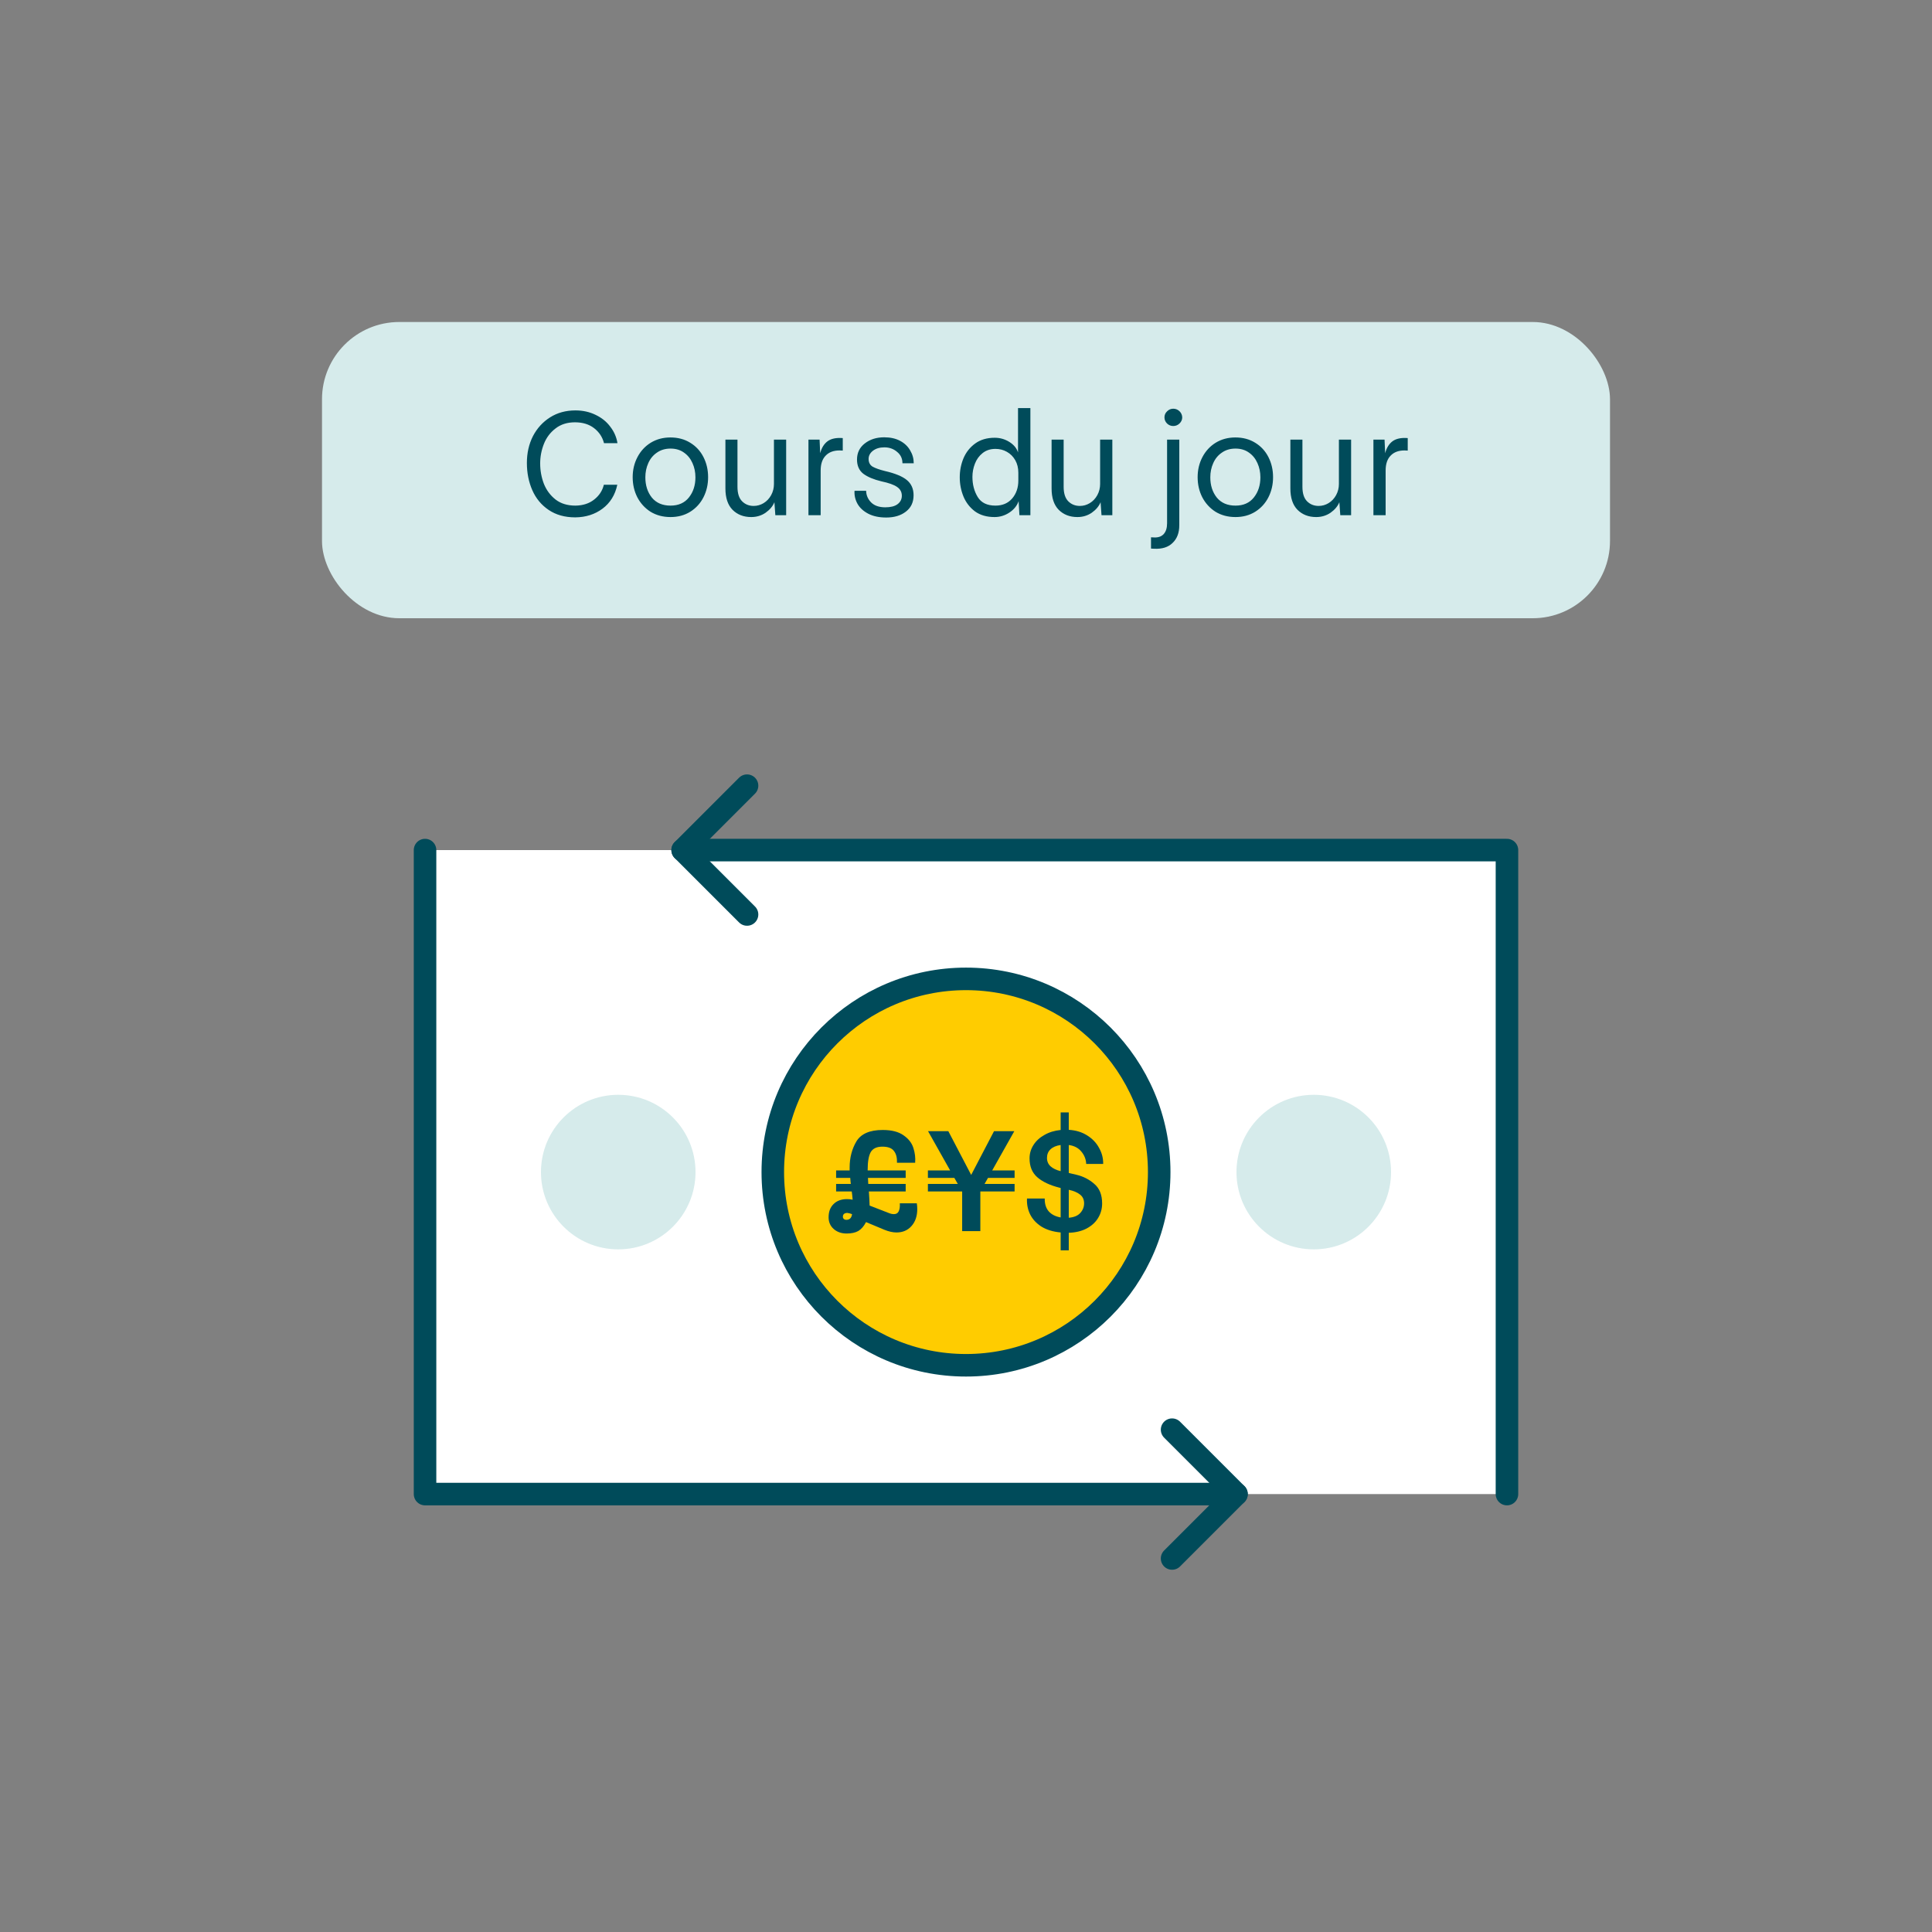 <svg width="150" height="150" viewBox="0 0 150 150" fill="none" xmlns="http://www.w3.org/2000/svg">
<rect x="0" y="0" width="150" height="150" fill="#808080" stroke="none"/>
<path d="M33 66H117V116H33V66Z" fill="white"/>
<path d="M91 121L96 116L91 111" stroke="#004B5A" stroke-width="1.75" stroke-linecap="round" stroke-linejoin="round"/>
<path d="M58 61L53 66L58 71" stroke="#004B5A" stroke-width="1.75" stroke-linecap="round" stroke-linejoin="round"/>
<path d="M33 66V116H75H96M117 116V66H75H53" stroke="#004B5A" stroke-width="1.75" stroke-linecap="round" stroke-linejoin="round"/>
<circle cx="48" cy="91" r="6" fill="#D6EBEB"/>
<circle cx="102" cy="91" r="6" fill="#D6EBEB"/>
<circle cx="75" cy="91" r="15" fill="#FFCC00"/>
<circle cx="75" cy="91" r="15" stroke="#004B5A" stroke-width="1.75"/>
<path d="M82.349 95.688C81.758 95.634 81.26 95.482 80.856 95.233C80.459 94.977 80.168 94.662 79.981 94.288C79.794 93.907 79.713 93.495 79.736 93.052H81.113C81.105 93.472 81.21 93.806 81.428 94.055C81.645 94.296 81.953 94.451 82.349 94.522V92.235L82.256 92.212C81.517 92.025 80.945 91.757 80.541 91.406C80.136 91.056 79.934 90.567 79.934 89.936C79.934 89.563 80.035 89.217 80.238 88.898C80.44 88.579 80.724 88.319 81.089 88.117C81.455 87.906 81.875 87.778 82.349 87.731V86.367H82.979V87.72C83.524 87.751 83.998 87.895 84.403 88.151C84.815 88.408 85.126 88.735 85.336 89.132C85.554 89.52 85.659 89.933 85.651 90.368H84.333C84.317 90.01 84.193 89.692 83.959 89.412C83.726 89.124 83.399 88.953 82.979 88.898V91.068L83.574 91.208C84.103 91.333 84.566 91.57 84.963 91.92C85.367 92.262 85.569 92.768 85.569 93.436C85.569 93.849 85.464 94.226 85.254 94.568C85.052 94.903 84.753 95.175 84.356 95.385C83.967 95.587 83.508 95.696 82.979 95.712V97.076H82.349V95.688ZM81.288 89.901C81.288 90.166 81.381 90.384 81.568 90.555C81.762 90.726 82.023 90.85 82.349 90.928V88.898C82.007 88.945 81.743 89.058 81.556 89.237C81.377 89.408 81.288 89.629 81.288 89.901ZM82.979 94.545C83.376 94.514 83.671 94.393 83.866 94.183C84.068 93.965 84.169 93.713 84.169 93.425C84.169 93.129 84.06 92.9 83.843 92.737C83.633 92.573 83.345 92.453 82.979 92.375V94.545Z" fill="#004B5A"/>
<path d="M72.042 91.92H74.363L74.095 91.453H72.042V90.87H73.768L72.053 87.825H73.628L75.402 91.22L77.175 87.825H78.75L77.035 90.87H78.773V91.453H76.708L76.44 91.92H78.773V92.503H76.113V95.583H74.702V92.527L74.69 92.503H72.042V91.92Z" fill="#004B5A"/>
<path d="M65.733 95.77C65.328 95.77 64.994 95.653 64.729 95.42C64.465 95.186 64.332 94.883 64.332 94.51C64.332 94.074 64.461 93.732 64.718 93.483C64.974 93.227 65.324 93.098 65.767 93.098C65.923 93.098 66.067 93.114 66.199 93.145L66.164 92.772L66.129 92.503H64.916V91.92H66.059C66.044 91.826 66.028 91.671 66.013 91.453H64.916V90.87H65.966V90.648C65.966 89.886 66.141 89.209 66.491 88.618C66.849 88.027 67.529 87.731 68.532 87.731C69.225 87.731 69.761 87.868 70.142 88.14C70.531 88.404 70.788 88.731 70.912 89.12C71.037 89.501 71.084 89.886 71.052 90.275H69.641C69.656 89.886 69.579 89.583 69.407 89.365C69.244 89.139 68.945 89.026 68.509 89.026C68.066 89.026 67.763 89.17 67.599 89.458C67.444 89.746 67.366 90.197 67.366 90.811V90.87H70.317V91.453H67.389C67.389 91.546 67.397 91.702 67.412 91.92H70.317V92.503H67.459C67.49 92.947 67.51 93.312 67.517 93.6L68.987 94.171C69.135 94.234 69.275 94.265 69.407 94.265C69.579 94.265 69.699 94.195 69.769 94.055C69.847 93.907 69.878 93.697 69.862 93.425H71.181C71.204 93.573 71.216 93.72 71.216 93.868C71.216 94.413 71.068 94.852 70.772 95.186C70.477 95.521 70.088 95.688 69.606 95.688C69.318 95.688 69.003 95.618 68.661 95.478L67.237 94.883C67.074 95.202 66.876 95.431 66.642 95.572C66.409 95.704 66.106 95.77 65.733 95.77ZM65.441 94.463C65.441 94.533 65.464 94.591 65.511 94.638C65.565 94.685 65.631 94.708 65.709 94.708C65.966 94.708 66.114 94.56 66.153 94.265C66.028 94.218 65.907 94.187 65.791 94.171C65.674 94.171 65.585 94.199 65.522 94.253C65.468 94.308 65.441 94.378 65.441 94.463Z" fill="#004B5A"/>
<rect x="25" y="25" width="100" height="23" rx="6" fill="#D6EBEB"/>
<path d="M44.663 40.168C43.855 40.168 43.167 39.976 42.599 39.592C42.031 39.208 41.607 38.696 41.327 38.056C41.047 37.416 40.907 36.712 40.907 35.944C40.907 35.176 41.063 34.484 41.375 33.868C41.695 33.252 42.139 32.764 42.707 32.404C43.275 32.044 43.931 31.864 44.675 31.864C45.251 31.864 45.775 31.98 46.247 32.212C46.719 32.436 47.099 32.744 47.387 33.136C47.683 33.52 47.867 33.944 47.939 34.408H46.895C46.775 33.936 46.519 33.548 46.127 33.244C45.735 32.94 45.239 32.788 44.639 32.788C44.039 32.788 43.535 32.948 43.127 33.268C42.719 33.58 42.419 33.98 42.227 34.468C42.035 34.956 41.939 35.46 41.939 35.98C41.939 36.532 42.035 37.06 42.227 37.564C42.427 38.06 42.731 38.468 43.139 38.788C43.547 39.1 44.059 39.256 44.675 39.256C45.259 39.248 45.743 39.092 46.127 38.788C46.519 38.484 46.771 38.1 46.883 37.636H47.927C47.759 38.428 47.375 39.048 46.775 39.496C46.183 39.936 45.479 40.16 44.663 40.168ZM52.061 40.144C51.477 40.144 50.961 40.008 50.513 39.736C50.073 39.456 49.729 39.08 49.481 38.608C49.241 38.136 49.121 37.616 49.121 37.048C49.121 36.48 49.245 35.96 49.493 35.488C49.741 35.016 50.085 34.644 50.525 34.372C50.973 34.1 51.481 33.964 52.049 33.964C52.633 33.964 53.145 34.1 53.585 34.372C54.033 34.644 54.377 35.016 54.617 35.488C54.857 35.96 54.977 36.48 54.977 37.048C54.977 37.616 54.857 38.136 54.617 38.608C54.377 39.08 54.033 39.456 53.585 39.736C53.145 40.008 52.637 40.144 52.061 40.144ZM52.061 39.256C52.677 39.256 53.153 39.044 53.489 38.62C53.825 38.196 53.993 37.676 53.993 37.06C53.993 36.66 53.917 36.292 53.765 35.956C53.613 35.612 53.393 35.34 53.105 35.14C52.817 34.932 52.469 34.828 52.061 34.828C51.653 34.828 51.301 34.932 51.005 35.14C50.709 35.34 50.485 35.612 50.333 35.956C50.181 36.292 50.105 36.66 50.105 37.06C50.105 37.684 50.273 38.208 50.609 38.632C50.953 39.048 51.437 39.256 52.061 39.256ZM61.037 40H60.197L60.125 38.992C59.997 39.304 59.769 39.576 59.441 39.808C59.113 40.032 58.741 40.144 58.325 40.144C57.733 40.144 57.249 39.956 56.873 39.58C56.505 39.204 56.321 38.652 56.321 37.924V34.132H57.257V37.792C57.257 38.304 57.377 38.68 57.617 38.92C57.857 39.16 58.157 39.28 58.517 39.28C58.789 39.28 59.045 39.208 59.285 39.064C59.533 38.912 59.729 38.704 59.873 38.44C60.017 38.176 60.089 37.888 60.089 37.576V34.132H61.037V40ZM65.432 34.984C65.376 34.976 65.292 34.972 65.18 34.972C64.716 34.972 64.356 35.108 64.1 35.38C63.844 35.644 63.716 36.028 63.716 36.532V40H62.768V34.132H63.632L63.68 35.188C63.784 34.78 63.972 34.472 64.244 34.264C64.524 34.056 64.92 33.972 65.432 34.012V34.984ZM68.806 40.18C68.254 40.18 67.786 40.08 67.402 39.88C67.026 39.68 66.75 39.424 66.574 39.112C66.398 38.792 66.322 38.456 66.346 38.104H67.246C67.254 38.448 67.382 38.748 67.63 39.004C67.886 39.26 68.254 39.388 68.734 39.388C69.15 39.388 69.466 39.308 69.682 39.148C69.906 38.98 70.018 38.76 70.018 38.488C70.018 38.2 69.894 37.972 69.646 37.804C69.406 37.636 69.002 37.492 68.434 37.372C67.834 37.228 67.366 37.032 67.03 36.784C66.702 36.528 66.538 36.16 66.538 35.68C66.538 35.16 66.738 34.744 67.138 34.432C67.546 34.112 68.05 33.952 68.65 33.952C69.13 33.952 69.542 34.044 69.886 34.228C70.23 34.412 70.49 34.66 70.666 34.972C70.85 35.276 70.942 35.608 70.942 35.968H70.066C70.066 35.6 69.926 35.304 69.646 35.08C69.374 34.848 69.046 34.732 68.662 34.732C68.302 34.732 68.006 34.82 67.774 34.996C67.55 35.172 67.438 35.384 67.438 35.632C67.438 35.904 67.542 36.104 67.75 36.232C67.966 36.352 68.282 36.464 68.698 36.568C69.498 36.752 70.07 36.988 70.414 37.276C70.758 37.564 70.93 37.956 70.93 38.452C70.93 38.996 70.73 39.42 70.33 39.724C69.938 40.028 69.43 40.18 68.806 40.18ZM79.999 31.684V40H79.147L79.087 38.908C78.959 39.268 78.719 39.564 78.367 39.796C78.015 40.028 77.631 40.144 77.215 40.144C76.607 40.144 76.099 39.996 75.691 39.7C75.291 39.396 74.995 39.012 74.803 38.548C74.611 38.076 74.515 37.58 74.515 37.06C74.515 36.54 74.611 36.048 74.803 35.584C75.003 35.112 75.307 34.728 75.715 34.432C76.123 34.136 76.627 33.988 77.227 33.988C77.643 33.988 78.023 34.096 78.367 34.312C78.711 34.528 78.935 34.8 79.039 35.128V31.684H79.999ZM77.287 34.852C76.895 34.852 76.563 34.96 76.291 35.176C76.019 35.392 75.819 35.668 75.691 36.004C75.563 36.332 75.499 36.672 75.499 37.024C75.499 37.616 75.635 38.136 75.907 38.584C76.179 39.032 76.639 39.256 77.287 39.256C77.831 39.256 78.263 39.072 78.583 38.704C78.903 38.328 79.063 37.864 79.063 37.312V36.7C79.063 36.332 78.983 36.008 78.823 35.728C78.663 35.448 78.447 35.232 78.175 35.08C77.911 34.928 77.615 34.852 77.287 34.852ZM86.361 40H85.521L85.449 38.992C85.321 39.304 85.093 39.576 84.765 39.808C84.437 40.032 84.065 40.144 83.649 40.144C83.057 40.144 82.573 39.956 82.197 39.58C81.829 39.204 81.645 38.652 81.645 37.924V34.132H82.581V37.792C82.581 38.304 82.701 38.68 82.941 38.92C83.181 39.16 83.481 39.28 83.841 39.28C84.113 39.28 84.369 39.208 84.609 39.064C84.857 38.912 85.053 38.704 85.197 38.44C85.341 38.176 85.413 37.888 85.413 37.576V34.132H86.361V40ZM91.56 40.78C91.56 41.364 91.388 41.82 91.044 42.148C90.708 42.484 90.228 42.636 89.604 42.604L89.364 42.592V41.716L89.64 41.728C89.952 41.736 90.192 41.644 90.36 41.452C90.528 41.26 90.612 40.984 90.612 40.624V34.132H91.56V40.78ZM91.092 33.076C90.908 33.076 90.748 33.012 90.612 32.884C90.476 32.748 90.408 32.588 90.408 32.404C90.408 32.22 90.476 32.064 90.612 31.936C90.748 31.8 90.908 31.732 91.092 31.732C91.276 31.732 91.436 31.796 91.572 31.924C91.708 32.052 91.78 32.212 91.788 32.404C91.788 32.588 91.716 32.748 91.572 32.884C91.436 33.012 91.276 33.076 91.092 33.076ZM95.924 40.144C95.34 40.144 94.824 40.008 94.376 39.736C93.936 39.456 93.592 39.08 93.344 38.608C93.104 38.136 92.984 37.616 92.984 37.048C92.984 36.48 93.108 35.96 93.356 35.488C93.604 35.016 93.948 34.644 94.388 34.372C94.836 34.1 95.344 33.964 95.912 33.964C96.496 33.964 97.008 34.1 97.448 34.372C97.896 34.644 98.24 35.016 98.48 35.488C98.72 35.96 98.84 36.48 98.84 37.048C98.84 37.616 98.72 38.136 98.48 38.608C98.24 39.08 97.896 39.456 97.448 39.736C97.008 40.008 96.5 40.144 95.924 40.144ZM95.924 39.256C96.54 39.256 97.016 39.044 97.352 38.62C97.688 38.196 97.856 37.676 97.856 37.06C97.856 36.66 97.78 36.292 97.628 35.956C97.476 35.612 97.256 35.34 96.968 35.14C96.68 34.932 96.332 34.828 95.924 34.828C95.516 34.828 95.164 34.932 94.868 35.14C94.572 35.34 94.348 35.612 94.196 35.956C94.044 36.292 93.968 36.66 93.968 37.06C93.968 37.684 94.136 38.208 94.472 38.632C94.816 39.048 95.3 39.256 95.924 39.256ZM104.9 40H104.06L103.988 38.992C103.86 39.304 103.632 39.576 103.304 39.808C102.976 40.032 102.604 40.144 102.188 40.144C101.596 40.144 101.112 39.956 100.736 39.58C100.368 39.204 100.184 38.652 100.184 37.924V34.132H101.12V37.792C101.12 38.304 101.24 38.68 101.48 38.92C101.72 39.16 102.02 39.28 102.38 39.28C102.652 39.28 102.908 39.208 103.148 39.064C103.396 38.912 103.592 38.704 103.736 38.44C103.88 38.176 103.952 37.888 103.952 37.576V34.132H104.9V40ZM109.296 34.984C109.24 34.976 109.156 34.972 109.044 34.972C108.58 34.972 108.22 35.108 107.964 35.38C107.708 35.644 107.58 36.028 107.58 36.532V40H106.632V34.132H107.496L107.544 35.188C107.648 34.78 107.836 34.472 108.108 34.264C108.388 34.056 108.784 33.972 109.296 34.012V34.984Z" fill="#004B5A"/>
</svg>

